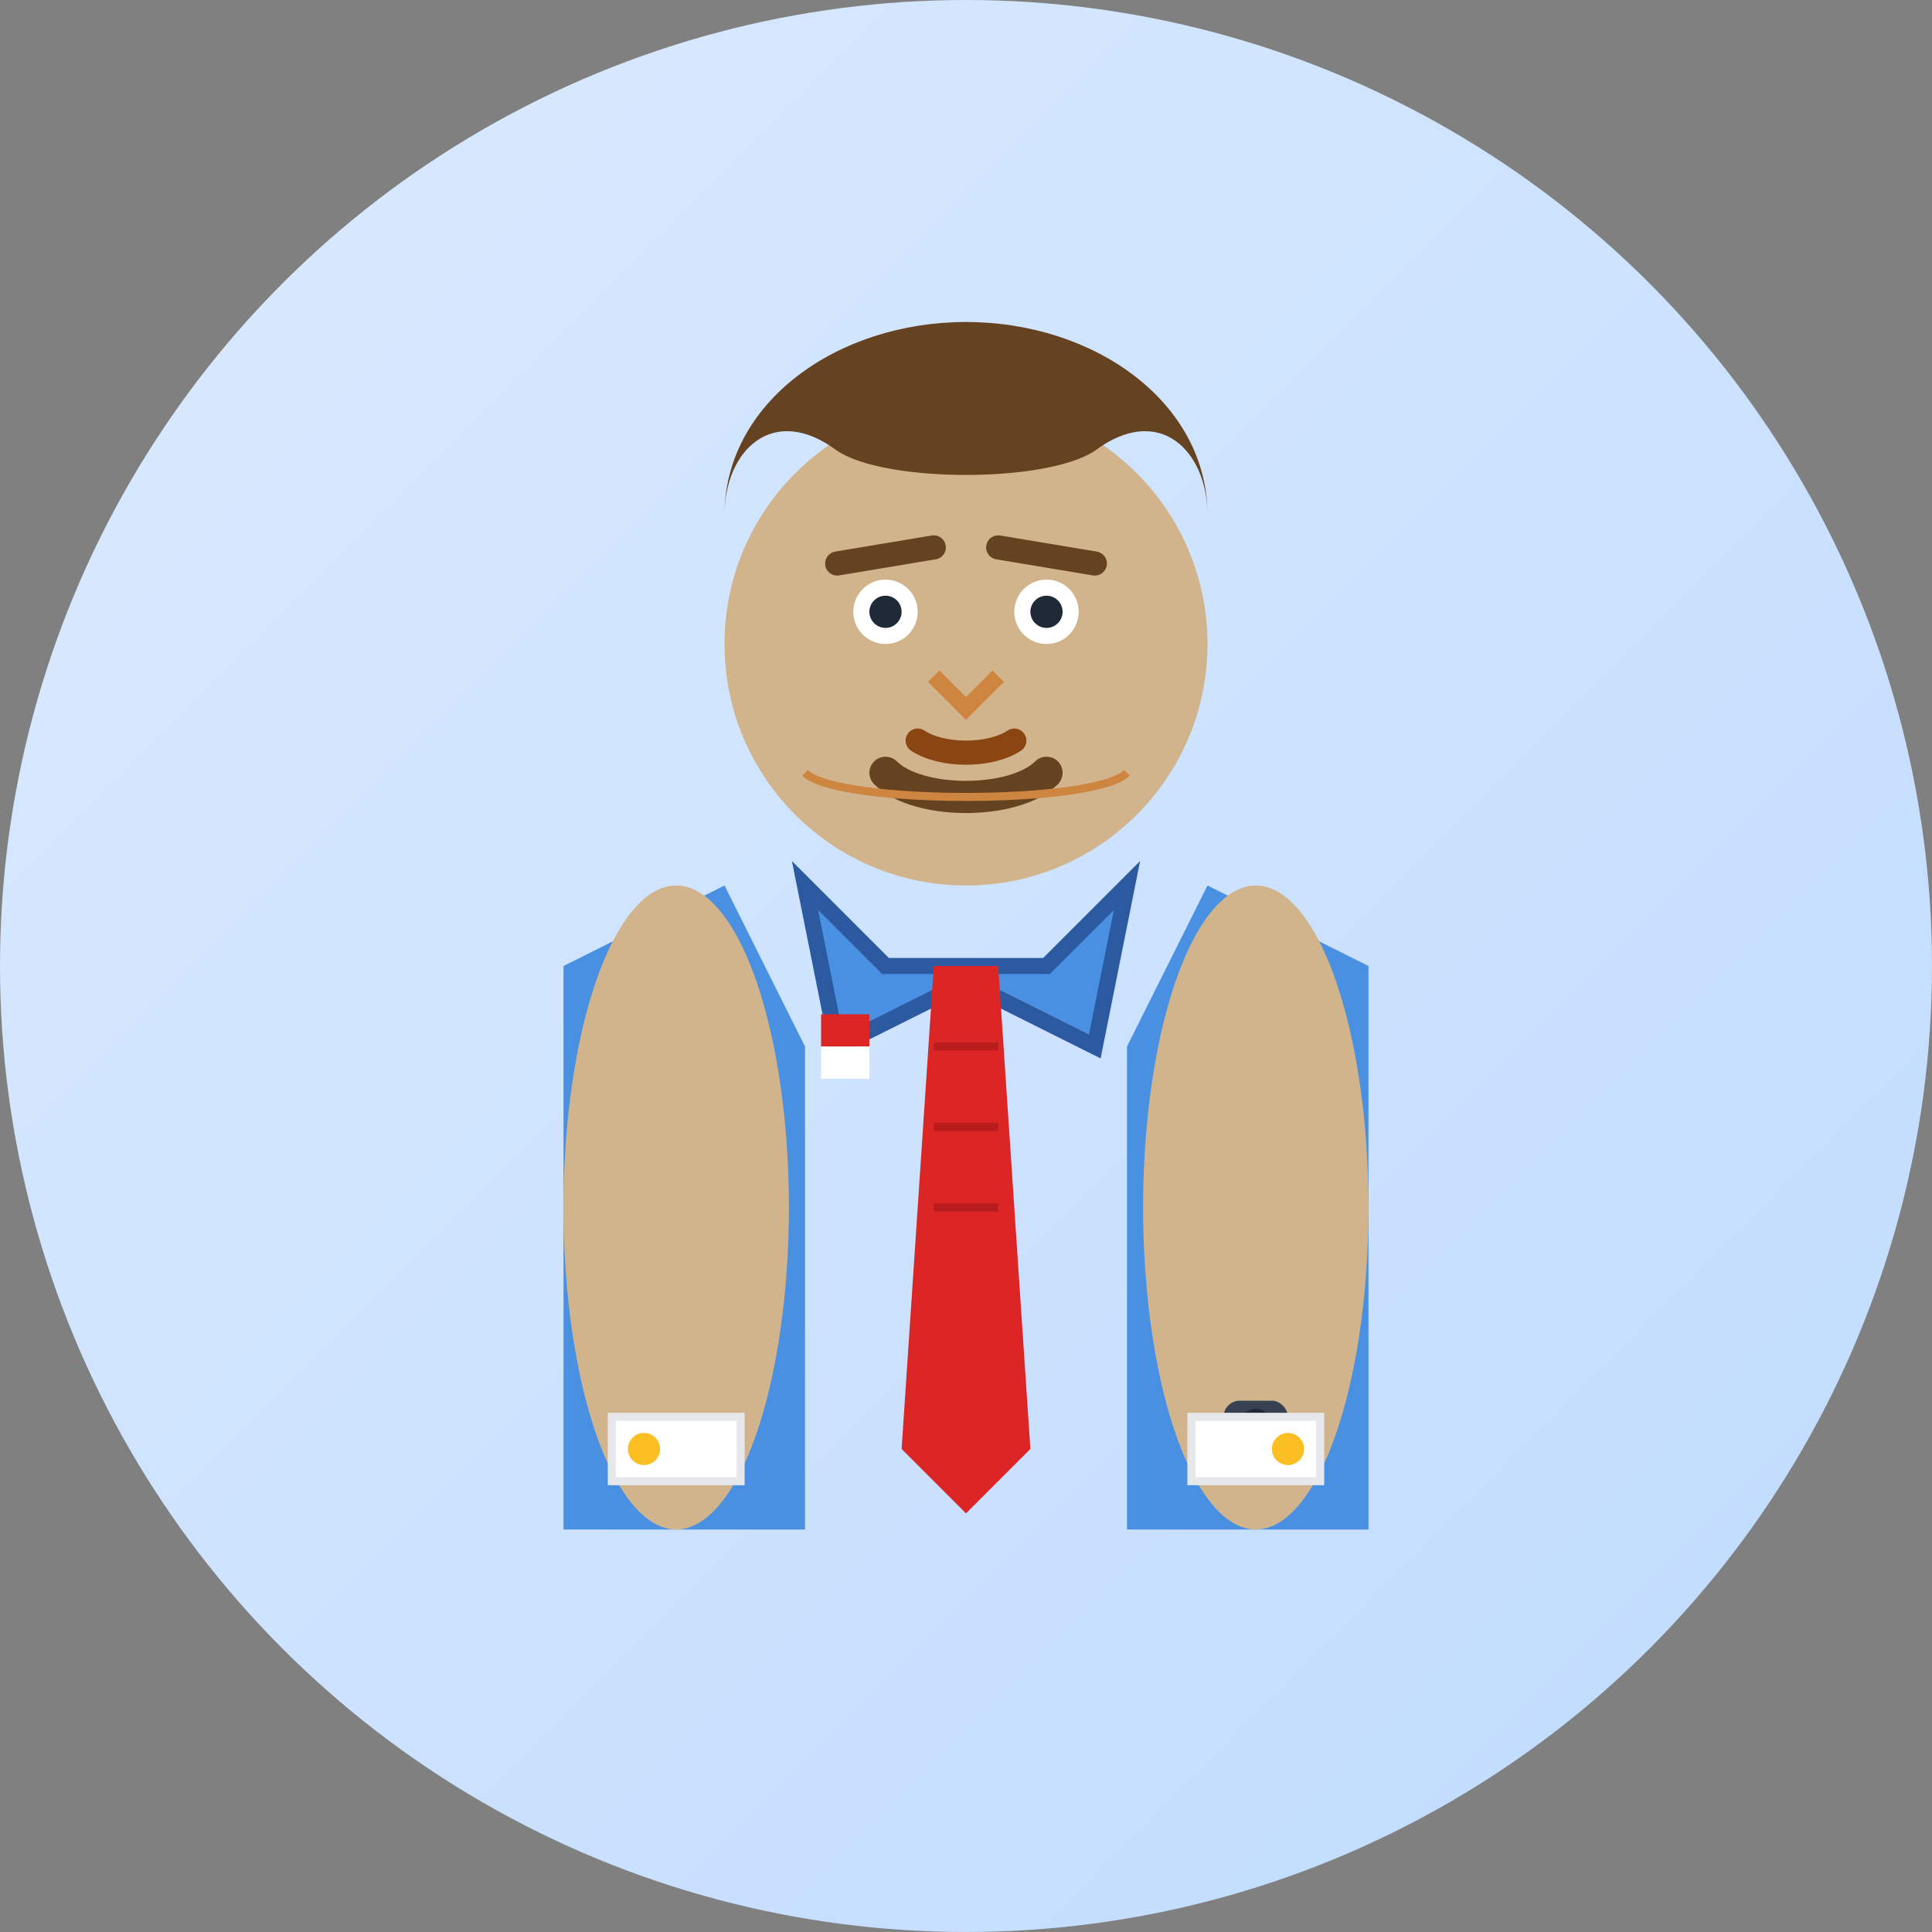 <svg width="120" height="120" viewBox="0 0 120 120" fill="none" xmlns="http://www.w3.org/2000/svg">
  <rect x="0" y="0" width="120" height="120" fill="#808080" stroke="none"/>
  <!-- Background circle -->
  <circle cx="60" cy="60" r="60" fill="url(#gradientMale)"/>
  
  <!-- Professional man figure -->
  <!-- Head -->
  <circle cx="60" cy="40" r="15" fill="#d2b48c"/>
  
  <!-- Hair (short professional style) -->
  <path d="M45 32C45 25 52 20 60 20C68 20 75 25 75 32C75 28 72 25 68 28C65 30 55 30 52 28C48 25 45 28 45 32Z" fill="#654321"/>
  
  <!-- Eyes -->
  <circle cx="55" cy="38" r="2" fill="white"/>
  <circle cx="65" cy="38" r="2" fill="white"/>
  <circle cx="55" cy="38" r="1" fill="#1f2937"/>
  <circle cx="65" cy="38" r="1" fill="#1f2937"/>
  
  <!-- Eyebrows -->
  <path d="M52 35L58 34" stroke="#654321" stroke-width="1.5" stroke-linecap="round"/>
  <path d="M62 34L68 35" stroke="#654321" stroke-width="1.5" stroke-linecap="round"/>
  
  <!-- Nose -->
  <path d="M58 42L60 44L62 42" stroke="#cd853f" stroke-width="1" fill="none"/>
  
  <!-- Mouth -->
  <path d="M57 46C58.5 47 61.5 47 63 46" stroke="#8b4513" stroke-width="1.5" fill="none" stroke-linecap="round"/>
  
  <!-- Slight beard -->
  <path d="M55 48C57 50 63 50 65 48" stroke="#654321" stroke-width="2" fill="none" stroke-linecap="round"/>
  
  <!-- Professional attire -->
  <!-- Shirt -->
  <path d="M35 60L45 55L50 65L50 95L70 95L70 65L75 55L85 60L85 95L35 95Z" fill="#4a90e2"/>
  
  <!-- Collar -->
  <path d="M50 55L55 60L65 60L70 55L68 65L62 62L58 62L52 65Z" fill="#4a90e2" stroke="#2c5aa0" stroke-width="1"/>
  
  <!-- Tie -->
  <path d="M58 60L62 60L64 90L60 94L56 90Z" fill="#dc2626"/>
  <path d="M58 65L62 65M58 70L62 70M58 75L62 75" stroke="#b91c1c" stroke-width="0.5"/>
  
  <!-- Arms -->
  <ellipse cx="42" cy="75" rx="7" ry="20" fill="#d2b48c"/>
  <ellipse cx="78" cy="75" rx="7" ry="20" fill="#d2b48c"/>
  
  <!-- Hands -->
  <circle cx="42" cy="90" r="4" fill="#d2b48c"/>
  <circle cx="78" cy="90" r="4" fill="#d2b48c"/>
  
  <!-- Professional accessories -->
  <!-- Watch -->
  <rect x="76" y="87" width="4" height="3" fill="#374151" rx="1"/>
  <circle cx="78" cy="88.5" r="1" fill="#1f2937"/>
  
  <!-- Shirt cuffs -->
  <rect x="38" y="88" width="8" height="4" fill="white" stroke="#e5e7eb" stroke-width="0.5"/>
  <rect x="74" y="88" width="8" height="4" fill="white" stroke="#e5e7eb" stroke-width="0.5"/>
  
  <!-- Cufflinks -->
  <circle cx="40" cy="90" r="1" fill="#fbbf24"/>
  <circle cx="80" cy="90" r="1" fill="#fbbf24"/>
  
  <!-- Polish cultural element (small lapel pin) -->
  <rect x="51" y="63" width="3" height="2" fill="#dc2626"/>
  <rect x="51" y="65" width="3" height="2" fill="white"/>
  
  <!-- Professional confidence -->
  <!-- Slight jawline definition -->
  <path d="M50 48C52 50 68 50 70 48" stroke="#cd853f" stroke-width="0.5" fill="none"/>
  
  <defs>
    <linearGradient id="gradientMale" x1="0%" y1="0%" x2="100%" y2="100%">
      <stop offset="0%" style="stop-color:#dbeafe;stop-opacity:1" />
      <stop offset="100%" style="stop-color:#bfdbfe;stop-opacity:1" />
    </linearGradient>
  </defs>
</svg>
